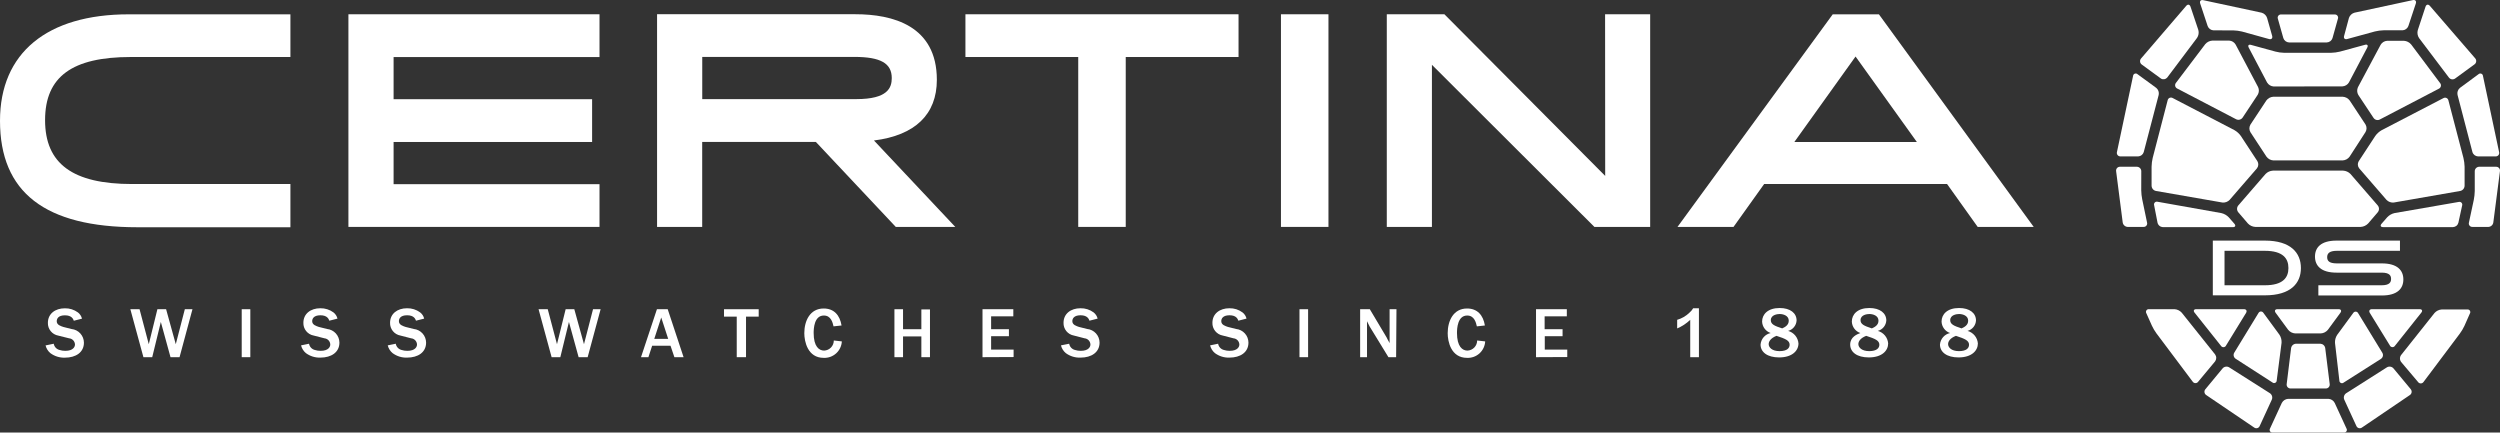 <svg width="289" height="50" viewBox="0 0 289 50" fill="none" xmlns="http://www.w3.org/2000/svg">
<rect x="0" y="0" width="289" height="50" fill="#333333" stroke="none"/>
<g clip-path="url(#clip0_3_4030)">
<path d="M255.802 27.814H261.824C264.816 27.814 265.985 29.235 265.985 30.986C265.985 32.737 264.816 34.141 261.824 34.141H255.802V27.814ZM257.155 28.994V32.977H261.813C263.927 32.977 264.542 32.082 264.542 30.986C264.542 29.889 263.927 28.994 261.813 28.994H257.155Z" fill="white"/>
<path d="M268.003 32.977H275.317C276.223 32.977 276.408 32.63 276.408 32.245C276.408 31.858 276.223 31.517 275.317 31.517H270.1C268.305 31.517 267.612 30.712 267.612 29.66C267.612 28.608 268.305 27.814 270.1 27.814H277.436V28.994H270.139C269.228 28.994 269.021 29.336 269.021 29.727C269.021 30.119 269.206 30.449 270.139 30.449H275.345C277.14 30.449 277.828 31.254 277.828 32.306C277.828 33.358 277.14 34.158 275.345 34.158H268.003V32.977Z" fill="white"/>
<path d="M279.522 44.154C279.557 44.206 279.605 44.249 279.661 44.278C279.716 44.307 279.778 44.323 279.841 44.323C279.904 44.323 279.966 44.307 280.021 44.278C280.077 44.249 280.124 44.206 280.16 44.154L284.359 38.56C284.562 38.283 284.738 37.987 284.885 37.676L285.516 36.25C285.55 36.2 285.568 36.142 285.568 36.082C285.569 36.023 285.553 35.964 285.521 35.913C285.489 35.863 285.443 35.823 285.388 35.798C285.334 35.774 285.273 35.765 285.214 35.774H282.268C281.948 35.794 281.649 35.939 281.434 36.177L277.571 41.038C277.483 41.154 277.436 41.296 277.436 41.441C277.436 41.586 277.483 41.728 277.571 41.844L279.522 44.154Z" fill="white"/>
<path d="M271.218 45.458C271.099 45.536 271.012 45.655 270.972 45.792C270.932 45.93 270.942 46.077 271 46.207L272.398 49.245C272.423 49.304 272.461 49.357 272.509 49.4C272.557 49.442 272.615 49.473 272.676 49.49C272.738 49.508 272.803 49.511 272.867 49.499C272.93 49.487 272.99 49.462 273.041 49.424L278.577 45.67C278.632 45.635 278.679 45.588 278.714 45.533C278.749 45.478 278.773 45.416 278.782 45.352C278.792 45.287 278.787 45.221 278.769 45.158C278.751 45.096 278.72 45.038 278.678 44.988L276.687 42.588C276.595 42.481 276.468 42.41 276.329 42.388C276.19 42.365 276.048 42.392 275.927 42.465L271.218 45.458Z" fill="white"/>
<path d="M279.902 36.144C280.081 35.925 279.992 35.741 279.712 35.741H274.199C273.919 35.741 273.807 35.937 273.958 36.183L276.268 39.936C276.293 39.991 276.333 40.038 276.382 40.072C276.432 40.106 276.49 40.126 276.55 40.13C276.61 40.134 276.67 40.122 276.723 40.094C276.777 40.067 276.823 40.026 276.855 39.975L279.902 36.144Z" fill="white"/>
<path d="M270.43 43.986C270.428 44.045 270.443 44.103 270.473 44.153C270.503 44.203 270.548 44.244 270.6 44.269C270.653 44.295 270.712 44.304 270.77 44.297C270.828 44.289 270.883 44.265 270.928 44.227L275.228 41.492C275.344 41.418 275.426 41.301 275.458 41.168C275.489 41.034 275.467 40.893 275.395 40.775L272.6 36.2C272.573 36.149 272.535 36.107 272.487 36.076C272.439 36.045 272.385 36.028 272.328 36.025C272.271 36.022 272.215 36.034 272.165 36.06C272.114 36.086 272.071 36.124 272.04 36.172L270.173 38.717C269.992 38.993 269.906 39.321 269.927 39.651L270.43 43.986Z" fill="white"/>
<path d="M252.207 36.144C251.992 35.906 251.693 35.762 251.374 35.741H248.421C248.363 35.734 248.304 35.744 248.251 35.769C248.198 35.795 248.153 35.834 248.122 35.884C248.09 35.934 248.073 35.991 248.073 36.05C248.072 36.109 248.089 36.166 248.119 36.216L248.757 37.643C248.902 37.953 249.076 38.249 249.277 38.527L253.476 44.121C253.512 44.173 253.559 44.215 253.615 44.245C253.67 44.274 253.732 44.289 253.795 44.289C253.858 44.289 253.92 44.274 253.975 44.245C254.031 44.215 254.078 44.173 254.114 44.121L256.065 41.777C256.15 41.66 256.197 41.519 256.197 41.374C256.197 41.229 256.15 41.088 256.065 40.971L252.207 36.144Z" fill="white"/>
<path d="M257.692 42.465C257.571 42.392 257.429 42.365 257.29 42.388C257.15 42.41 257.024 42.481 256.932 42.588L254.947 44.988C254.903 45.037 254.871 45.094 254.852 45.157C254.833 45.22 254.828 45.286 254.837 45.351C254.846 45.416 254.869 45.478 254.904 45.533C254.94 45.588 254.987 45.635 255.042 45.67L260.583 49.424C260.635 49.462 260.694 49.487 260.757 49.499C260.82 49.511 260.884 49.508 260.946 49.49C261.007 49.473 261.064 49.442 261.112 49.399C261.159 49.357 261.196 49.304 261.221 49.245L262.619 46.207C262.676 46.077 262.686 45.931 262.648 45.794C262.609 45.657 262.523 45.538 262.406 45.458L257.692 42.465Z" fill="white"/>
<path d="M253.884 35.741C253.605 35.741 253.521 35.925 253.694 36.144L256.742 39.975C256.774 40.028 256.819 40.07 256.874 40.098C256.928 40.126 256.989 40.139 257.05 40.135C257.111 40.131 257.17 40.11 257.22 40.075C257.27 40.04 257.31 39.992 257.334 39.936L259.638 36.183C259.789 35.937 259.677 35.741 259.398 35.741H253.884Z" fill="white"/>
<path d="M262.691 44.21C262.736 44.248 262.79 44.272 262.849 44.28C262.907 44.287 262.966 44.278 263.018 44.252C263.071 44.227 263.115 44.187 263.146 44.136C263.176 44.086 263.191 44.028 263.189 43.97L263.748 39.634C263.771 39.305 263.687 38.977 263.508 38.7L261.64 36.155C261.609 36.107 261.566 36.069 261.516 36.043C261.465 36.017 261.409 36.005 261.352 36.008C261.296 36.011 261.241 36.029 261.193 36.059C261.146 36.09 261.107 36.132 261.081 36.183L258.285 40.759C258.212 40.875 258.188 41.016 258.218 41.15C258.249 41.284 258.331 41.401 258.447 41.475L262.691 44.21Z" fill="white"/>
<path d="M268.288 38.543C268.446 38.533 268.6 38.491 268.74 38.419C268.881 38.347 269.005 38.246 269.105 38.124L270.548 36.16C270.715 35.931 270.626 35.741 270.341 35.741H263.273C262.993 35.741 262.898 35.931 263.066 36.16L264.509 38.124C264.608 38.246 264.732 38.347 264.873 38.419C265.013 38.491 265.167 38.533 265.325 38.543H268.288Z" fill="white"/>
<path d="M265.409 39.735C265.27 39.743 265.139 39.798 265.037 39.892C264.935 39.986 264.869 40.112 264.85 40.249L264.341 44.395C264.331 44.459 264.335 44.524 264.353 44.587C264.371 44.649 264.403 44.707 264.445 44.756C264.488 44.804 264.541 44.844 264.6 44.87C264.659 44.897 264.723 44.91 264.788 44.909H268.864C268.929 44.91 268.993 44.897 269.053 44.87C269.112 44.844 269.164 44.804 269.207 44.756C269.25 44.707 269.281 44.649 269.299 44.587C269.317 44.524 269.321 44.459 269.312 44.395L268.797 40.249C268.778 40.112 268.712 39.986 268.61 39.892C268.508 39.798 268.376 39.743 268.238 39.735H265.409Z" fill="white"/>
<path d="M264.508 46.106C264.356 46.115 264.208 46.164 264.079 46.247C263.951 46.331 263.846 46.446 263.776 46.582L262.417 49.53C262.386 49.579 262.37 49.636 262.37 49.694C262.37 49.752 262.386 49.809 262.417 49.859C262.448 49.908 262.492 49.947 262.545 49.972C262.597 49.997 262.656 50.007 262.714 50H270.956C271.013 50.007 271.072 49.997 271.124 49.972C271.177 49.947 271.221 49.908 271.252 49.859C271.283 49.809 271.3 49.752 271.3 49.694C271.3 49.636 271.283 49.579 271.252 49.53L269.893 46.582C269.825 46.446 269.721 46.33 269.594 46.246C269.466 46.163 269.319 46.115 269.166 46.106H264.508Z" fill="white"/>
<path d="M274.54 3.636C274.87 3.555 275.207 3.51 275.546 3.502H277.738C277.887 3.494 278.029 3.442 278.148 3.353C278.268 3.265 278.358 3.143 278.409 3.004L279.27 0.403C279.36 0.129 279.209 -0.045 278.935 0.011L272.18 1.466C272.032 1.507 271.895 1.585 271.783 1.691C271.671 1.797 271.587 1.929 271.537 2.075L270.978 4.151C270.9 4.425 271.056 4.587 271.33 4.514L274.54 3.636Z" fill="white"/>
<path d="M283.095 8.967C283.177 9.076 283.299 9.148 283.434 9.168C283.569 9.188 283.706 9.154 283.817 9.074L286.053 7.44C286.107 7.401 286.152 7.352 286.185 7.294C286.219 7.237 286.24 7.174 286.247 7.108C286.254 7.042 286.248 6.975 286.228 6.912C286.208 6.849 286.175 6.791 286.131 6.741L280.892 0.677C280.702 0.459 280.478 0.509 280.389 0.778L279.494 3.491C279.453 3.643 279.445 3.803 279.47 3.959C279.495 4.116 279.553 4.265 279.64 4.397L283.095 8.967Z" fill="white"/>
<path d="M288.491 18.08C288.555 18.084 288.618 18.072 288.676 18.046C288.734 18.02 288.785 17.98 288.824 17.93C288.864 17.88 288.891 17.821 288.903 17.759C288.915 17.696 288.912 17.632 288.894 17.571L287.032 8.783C287.028 8.724 287.007 8.668 286.973 8.621C286.938 8.574 286.891 8.537 286.836 8.516C286.781 8.495 286.722 8.49 286.664 8.501C286.607 8.513 286.554 8.541 286.512 8.581L284.37 10.159C284.253 10.255 284.166 10.382 284.116 10.525C284.067 10.668 284.058 10.822 284.091 10.97L285.813 17.577C285.854 17.717 285.939 17.841 286.054 17.931C286.169 18.021 286.31 18.073 286.456 18.08H288.491Z" fill="white"/>
<path d="M286.596 19.277C286.459 19.279 286.328 19.334 286.231 19.432C286.135 19.529 286.081 19.66 286.081 19.797V22.08C286.075 22.426 286.037 22.77 285.969 23.109L285.41 25.722C285.392 25.783 285.389 25.847 285.401 25.91C285.413 25.972 285.44 26.031 285.48 26.081C285.519 26.131 285.57 26.17 285.628 26.196C285.686 26.222 285.749 26.234 285.813 26.231H287.669C287.807 26.222 287.938 26.166 288.04 26.072C288.142 25.979 288.208 25.853 288.228 25.716L288.994 19.792C289.005 19.728 289.002 19.662 288.984 19.599C288.966 19.536 288.935 19.478 288.892 19.429C288.849 19.38 288.796 19.341 288.737 19.314C288.677 19.288 288.612 19.276 288.547 19.277H286.596Z" fill="white"/>
<path d="M276.81 24.631C276.487 24.704 276.194 24.872 275.966 25.112L275.312 25.861C275.121 26.08 275.2 26.253 275.485 26.253H283.571C283.715 26.246 283.853 26.193 283.965 26.102C284.077 26.01 284.156 25.884 284.191 25.744L284.622 23.764C284.641 23.708 284.645 23.648 284.633 23.59C284.62 23.532 284.593 23.479 284.552 23.436C284.512 23.393 284.461 23.361 284.404 23.345C284.347 23.329 284.287 23.329 284.23 23.344L276.81 24.631Z" fill="white"/>
<path d="M275.323 15.048C275.029 15.215 274.775 15.444 274.579 15.72L272.667 18.64C272.592 18.766 272.557 18.913 272.567 19.059C272.577 19.206 272.631 19.347 272.723 19.462L275.882 23.109C275.991 23.22 276.123 23.305 276.269 23.357C276.416 23.41 276.572 23.428 276.726 23.411L284.404 22.074C284.543 22.045 284.669 21.97 284.761 21.86C284.852 21.75 284.904 21.613 284.907 21.47V19.277C284.898 18.932 284.853 18.589 284.773 18.254L283.034 11.597C283.021 11.539 282.994 11.484 282.957 11.438C282.92 11.391 282.872 11.354 282.818 11.329C282.764 11.303 282.705 11.29 282.646 11.291C282.586 11.292 282.528 11.307 282.475 11.334L275.323 15.048Z" fill="white"/>
<path d="M274.372 13.616C274.447 13.736 274.566 13.823 274.703 13.86C274.84 13.896 274.985 13.879 275.11 13.812L281.932 10.254C281.99 10.227 282.042 10.187 282.082 10.137C282.122 10.087 282.15 10.028 282.164 9.965C282.179 9.903 282.178 9.838 282.163 9.775C282.148 9.713 282.119 9.654 282.077 9.605L278.722 5.13C278.619 5.009 278.493 4.91 278.351 4.839C278.209 4.768 278.054 4.726 277.895 4.716H275.955C275.8 4.725 275.651 4.772 275.519 4.853C275.387 4.934 275.278 5.047 275.2 5.18L272.577 10.086C272.512 10.227 272.483 10.382 272.491 10.536C272.498 10.691 272.543 10.842 272.622 10.976L274.372 13.616Z" fill="white"/>
<path d="M258.167 3.513C258.507 3.522 258.844 3.567 259.174 3.647L262.305 4.514C262.579 4.587 262.736 4.425 262.663 4.151L262.076 2.075C262.029 1.929 261.946 1.796 261.834 1.69C261.723 1.584 261.587 1.506 261.439 1.466L254.678 0.017C254.404 -0.039 254.253 0.134 254.343 0.408L255.204 3.01C255.255 3.15 255.347 3.272 255.467 3.361C255.588 3.449 255.731 3.5 255.881 3.508L258.167 3.513Z" fill="white"/>
<path d="M253.225 0.778C253.135 0.509 252.911 0.459 252.727 0.677L247.51 6.758C247.466 6.807 247.433 6.865 247.412 6.928C247.392 6.991 247.385 7.057 247.392 7.123C247.399 7.189 247.419 7.253 247.452 7.31C247.485 7.368 247.529 7.418 247.583 7.457L249.819 9.09C249.933 9.157 250.067 9.181 250.197 9.159C250.327 9.136 250.444 9.068 250.529 8.967L253.979 4.38C254.067 4.248 254.126 4.099 254.152 3.943C254.178 3.787 254.171 3.627 254.13 3.474L253.225 0.778Z" fill="white"/>
<path d="M247.102 8.581C247.059 8.541 247.006 8.513 246.949 8.501C246.892 8.49 246.832 8.495 246.777 8.516C246.723 8.537 246.675 8.574 246.641 8.621C246.606 8.668 246.585 8.724 246.582 8.783L244.72 17.571C244.703 17.632 244.701 17.697 244.713 17.759C244.726 17.822 244.754 17.88 244.794 17.93C244.834 17.98 244.885 18.019 244.943 18.045C245.001 18.071 245.064 18.083 245.128 18.08H247.174C247.32 18.073 247.461 18.021 247.576 17.931C247.691 17.841 247.776 17.717 247.817 17.577L249.545 10.97C249.576 10.822 249.566 10.668 249.516 10.524C249.466 10.381 249.377 10.255 249.26 10.159L247.102 8.581Z" fill="white"/>
<path d="M247.532 19.798C247.533 19.73 247.52 19.663 247.495 19.6C247.47 19.538 247.433 19.48 247.385 19.432C247.338 19.384 247.282 19.345 247.22 19.319C247.158 19.292 247.091 19.278 247.023 19.277H245.066C245.002 19.276 244.938 19.29 244.879 19.316C244.82 19.343 244.767 19.382 244.725 19.431C244.683 19.48 244.652 19.538 244.635 19.601C244.617 19.663 244.614 19.728 244.624 19.792L245.385 25.716C245.406 25.853 245.473 25.978 245.575 26.071C245.676 26.165 245.806 26.221 245.944 26.231H247.801C247.864 26.233 247.926 26.221 247.984 26.194C248.041 26.168 248.091 26.128 248.13 26.078C248.169 26.029 248.195 25.97 248.207 25.908C248.219 25.846 248.215 25.782 248.198 25.722L247.638 23.031C247.571 22.692 247.533 22.348 247.527 22.002L247.532 19.798Z" fill="white"/>
<path d="M249.411 23.322C249.354 23.306 249.294 23.307 249.237 23.323C249.18 23.339 249.129 23.37 249.089 23.414C249.049 23.457 249.021 23.51 249.009 23.568C248.996 23.626 249 23.686 249.02 23.741L249.411 25.75C249.446 25.89 249.525 26.016 249.637 26.107C249.749 26.199 249.887 26.252 250.032 26.259H258.123C258.402 26.259 258.481 26.085 258.296 25.867L257.642 25.118C257.413 24.879 257.119 24.712 256.798 24.637L249.411 23.322Z" fill="white"/>
<path d="M251.167 11.334C251.113 11.301 251.051 11.282 250.988 11.278C250.925 11.274 250.862 11.286 250.804 11.312C250.747 11.337 250.696 11.377 250.657 11.427C250.618 11.476 250.591 11.534 250.58 11.597L248.852 18.254C248.773 18.589 248.73 18.933 248.723 19.277V21.47C248.726 21.613 248.777 21.751 248.868 21.861C248.96 21.971 249.086 22.046 249.226 22.074L256.904 23.411C257.057 23.428 257.213 23.409 257.358 23.357C257.503 23.304 257.635 23.22 257.743 23.109L260.902 19.462C260.993 19.347 261.048 19.206 261.058 19.059C261.068 18.913 261.033 18.766 260.958 18.64L259.045 15.72C258.85 15.445 258.599 15.217 258.307 15.048L251.167 11.334Z" fill="white"/>
<path d="M258.442 5.158C258.365 5.024 258.257 4.911 258.126 4.83C257.995 4.749 257.846 4.702 257.692 4.693H255.746C255.588 4.703 255.434 4.744 255.293 4.816C255.151 4.887 255.026 4.986 254.924 5.107L251.536 9.583C251.496 9.632 251.467 9.691 251.453 9.753C251.439 9.815 251.438 9.88 251.452 9.942C251.466 10.004 251.494 10.063 251.534 10.113C251.573 10.163 251.624 10.204 251.681 10.232L258.503 13.789C258.63 13.851 258.775 13.864 258.911 13.829C259.047 13.793 259.166 13.709 259.247 13.594L260.991 10.959C261.071 10.826 261.117 10.675 261.125 10.52C261.133 10.364 261.102 10.21 261.036 10.069L258.442 5.158Z" fill="white"/>
<path d="M268.982 4.906C269.129 4.899 269.27 4.848 269.387 4.759C269.504 4.67 269.591 4.548 269.636 4.408L270.262 2.17C270.284 2.113 270.291 2.051 270.282 1.989C270.274 1.928 270.25 1.871 270.213 1.821C270.176 1.772 270.128 1.732 270.072 1.706C270.016 1.68 269.955 1.669 269.893 1.673H263.698C263.636 1.668 263.574 1.678 263.517 1.704C263.46 1.729 263.411 1.769 263.374 1.819C263.336 1.868 263.312 1.926 263.303 1.988C263.294 2.049 263.301 2.112 263.323 2.17L263.955 4.408C264.001 4.547 264.088 4.67 264.205 4.758C264.322 4.847 264.463 4.899 264.609 4.906H268.982Z" fill="white"/>
<path d="M270.782 9.985C270.936 9.977 271.085 9.93 271.217 9.85C271.349 9.77 271.459 9.659 271.537 9.527L273.656 5.499C273.791 5.247 273.656 5.102 273.405 5.175L270.486 5.969C270.156 6.05 269.819 6.095 269.479 6.103H264.039C263.701 6.096 263.365 6.049 263.038 5.963L260.208 5.186C259.94 5.113 259.823 5.258 259.957 5.51L262.076 9.538C262.155 9.67 262.266 9.78 262.397 9.86C262.529 9.94 262.677 9.987 262.831 9.997L270.782 9.985Z" fill="white"/>
<path d="M271.621 11.613C271.527 11.488 271.407 11.384 271.269 11.31C271.131 11.235 270.978 11.192 270.821 11.183H262.792C262.635 11.192 262.483 11.236 262.345 11.31C262.207 11.385 262.086 11.488 261.992 11.613L260.147 14.41C260.07 14.542 260.03 14.692 260.03 14.844C260.03 14.996 260.07 15.146 260.147 15.277L262.003 18.108C262.095 18.235 262.214 18.34 262.352 18.415C262.489 18.491 262.641 18.535 262.797 18.544H270.816C270.973 18.535 271.126 18.491 271.265 18.416C271.403 18.34 271.523 18.235 271.615 18.108L273.455 15.261C273.532 15.129 273.572 14.979 273.572 14.827C273.572 14.675 273.532 14.525 273.455 14.394L271.621 11.613Z" fill="white"/>
<path d="M271.716 20.111C271.491 19.881 271.188 19.743 270.866 19.725H262.747C262.426 19.743 262.122 19.881 261.897 20.111L258.743 23.753C258.654 23.863 258.604 24.002 258.604 24.144C258.604 24.287 258.654 24.425 258.743 24.536L259.862 25.839C260.085 26.073 260.389 26.213 260.712 26.231H272.896C273.22 26.213 273.526 26.073 273.752 25.839L274.87 24.536C274.961 24.425 275.01 24.287 275.01 24.144C275.01 24.001 274.961 23.863 274.87 23.753L271.716 20.111Z" fill="white"/>
<path d="M6.212 39.735C6.241 39.904 6.317 40.061 6.432 40.188C6.547 40.315 6.696 40.406 6.861 40.451C7.083 40.523 7.315 40.559 7.549 40.557C8.471 40.557 8.667 40.076 8.667 39.83C8.662 39.647 8.59 39.472 8.464 39.339C8.338 39.205 8.167 39.123 7.985 39.108L6.732 38.795C6.389 38.733 6.079 38.55 5.859 38.279C5.64 38.008 5.525 37.667 5.536 37.318C5.536 36.272 6.38 35.64 7.493 35.64C8.039 35.626 8.574 35.796 9.014 36.121C9.245 36.3 9.409 36.553 9.478 36.837L8.533 37.078C8.466 36.887 8.298 36.451 7.51 36.451C6.721 36.451 6.559 36.854 6.559 37.139C6.559 37.57 7.045 37.699 7.331 37.799L8.264 38.034C8.657 38.073 9.02 38.255 9.286 38.547C9.551 38.838 9.699 39.218 9.702 39.612C9.702 40.73 8.768 41.346 7.504 41.346C6.902 41.367 6.311 41.183 5.827 40.826C5.549 40.595 5.353 40.281 5.267 39.931L6.212 39.735Z" fill="white"/>
<path d="M20.756 41.29H19.711L18.592 37.218L17.597 41.29H16.579L15.069 35.746H16.132L17.2 39.791L18.195 35.746H19.202L20.32 39.791L21.366 35.746H22.249L20.756 41.29Z" fill="white"/>
<path d="M27.942 41.29V35.746H28.937V41.29H27.942Z" fill="white"/>
<path d="M35.725 39.735C35.754 39.904 35.83 40.061 35.945 40.188C36.06 40.315 36.209 40.406 36.374 40.451C36.596 40.524 36.828 40.559 37.062 40.557C37.984 40.557 38.18 40.076 38.18 39.83C38.175 39.648 38.104 39.473 37.979 39.34C37.854 39.207 37.685 39.125 37.503 39.108L36.262 38.789C35.919 38.728 35.61 38.545 35.391 38.273C35.172 38.002 35.059 37.661 35.071 37.313C35.071 36.267 35.915 35.634 37.028 35.634C37.574 35.622 38.109 35.791 38.549 36.115C38.78 36.295 38.944 36.547 39.013 36.832L38.068 37.072C38.001 36.882 37.833 36.446 37.045 36.446C36.256 36.446 36.089 36.848 36.089 37.134C36.089 37.564 36.581 37.693 36.86 37.794L37.8 38.029C38.192 38.067 38.556 38.25 38.821 38.541C39.086 38.833 39.234 39.212 39.237 39.606C39.237 40.725 38.297 41.34 37.039 41.34C36.437 41.361 35.846 41.178 35.362 40.82C35.084 40.59 34.888 40.276 34.803 39.925L35.725 39.735Z" fill="white"/>
<path d="M45.751 39.735C45.779 39.904 45.855 40.061 45.971 40.188C46.085 40.315 46.234 40.406 46.4 40.451C46.622 40.523 46.854 40.559 47.087 40.557C48.01 40.557 48.206 40.076 48.206 39.83C48.201 39.647 48.129 39.472 48.003 39.339C47.877 39.205 47.706 39.123 47.524 39.108L46.288 38.789C45.944 38.728 45.635 38.545 45.415 38.274C45.195 38.002 45.08 37.661 45.091 37.312C45.091 36.266 45.941 35.634 47.048 35.634C47.595 35.621 48.13 35.79 48.569 36.115C48.803 36.293 48.967 36.546 49.033 36.831L48.088 37.072C48.021 36.882 47.859 36.445 47.065 36.445C46.271 36.445 46.114 36.848 46.114 37.133C46.114 37.564 46.601 37.693 46.886 37.794L47.825 38.029C48.217 38.069 48.579 38.252 48.843 38.543C49.108 38.834 49.255 39.213 49.257 39.606C49.257 40.725 48.323 41.34 47.059 41.34C46.457 41.363 45.866 41.179 45.382 40.82C45.104 40.59 44.908 40.276 44.823 39.925L45.751 39.735Z" fill="white"/>
<path d="M67.933 41.29H66.888L65.769 37.218L64.774 41.29H63.767L62.258 35.746H63.32L64.388 39.791L65.389 35.746H66.39L67.508 39.791L68.554 35.746H69.432L67.933 41.29Z" fill="white"/>
<path d="M79.022 41.29H77.959L77.512 39.97H75.387L74.956 41.29H74.101L75.941 35.746H77.187L79.022 41.29ZM77.243 39.175L76.438 36.703L75.633 39.175H77.243Z" fill="white"/>
<path d="M85.167 41.29V36.602H83.696V35.746H87.705V36.602H86.24V41.29H85.167Z" fill="white"/>
<path d="M97.317 39.466C97.288 39.997 97.051 40.494 96.657 40.85C96.264 41.206 95.745 41.393 95.215 41.368C93.359 41.368 92.978 39.466 92.978 38.515C92.978 37.078 93.644 35.662 95.215 35.662C96.395 35.662 97.083 36.412 97.284 37.626L96.356 37.727C96.255 37.285 96.065 36.474 95.237 36.474C94.119 36.474 94.058 37.989 94.058 38.487C94.058 40.076 94.689 40.529 95.271 40.529C95.572 40.516 95.856 40.387 96.065 40.169C96.273 39.952 96.389 39.662 96.389 39.36L97.317 39.466Z" fill="white"/>
<path d="M107.505 41.29H106.51V38.89H104.391V41.29H103.396V35.746H104.391V38.057H106.51V35.769H107.505V41.29Z" fill="white"/>
<path d="M113.578 41.29V35.746H117.14V36.569H114.573V38.057H116.631V38.862H114.573V40.417H117.173V41.273L113.578 41.29Z" fill="white"/>
<path d="M123.598 39.735C123.627 39.904 123.703 40.061 123.818 40.188C123.933 40.315 124.082 40.406 124.247 40.451C124.469 40.523 124.701 40.559 124.935 40.557C125.857 40.557 126.053 40.076 126.053 39.83C126.048 39.648 125.977 39.473 125.852 39.34C125.727 39.207 125.558 39.125 125.376 39.108L124.141 38.789C123.797 38.729 123.486 38.546 123.266 38.275C123.047 38.003 122.932 37.662 122.944 37.312C122.944 36.266 123.788 35.634 124.901 35.634C125.448 35.621 125.983 35.79 126.422 36.115C126.653 36.295 126.817 36.547 126.886 36.831L125.941 37.072C125.874 36.882 125.706 36.445 124.918 36.445C124.129 36.445 123.962 36.848 123.962 37.133C123.962 37.564 124.454 37.693 124.733 37.794L125.673 38.029C126.065 38.067 126.429 38.25 126.694 38.541C126.96 38.833 127.108 39.212 127.11 39.606C127.11 40.725 126.17 41.34 124.912 41.34C124.301 41.367 123.699 41.184 123.207 40.82C122.929 40.59 122.733 40.276 122.648 39.925L123.598 39.735Z" fill="white"/>
<path d="M140.815 39.735C140.843 39.904 140.92 40.061 141.034 40.188C141.149 40.315 141.298 40.406 141.464 40.451C141.686 40.523 141.918 40.559 142.151 40.557C143.074 40.557 143.27 40.076 143.27 39.83C143.265 39.647 143.193 39.472 143.067 39.339C142.941 39.205 142.77 39.123 142.588 39.108L141.352 38.789C141.008 38.728 140.699 38.545 140.479 38.274C140.259 38.002 140.144 37.661 140.155 37.312C140.155 36.266 141.005 35.634 142.118 35.634C142.663 35.621 143.196 35.79 143.633 36.115C143.867 36.293 144.031 36.546 144.097 36.831L143.152 37.072C143.085 36.882 142.923 36.445 142.135 36.445C141.346 36.445 141.179 36.848 141.179 37.133C141.179 37.564 141.665 37.693 141.95 37.794L142.89 38.029C143.281 38.069 143.643 38.252 143.907 38.543C144.172 38.834 144.319 39.213 144.321 39.606C144.321 40.725 143.387 41.34 142.124 41.34C141.521 41.363 140.93 41.179 140.446 40.82C140.168 40.59 139.972 40.276 139.887 39.925L140.815 39.735Z" fill="white"/>
<path d="M150.22 41.29V35.746H151.216V41.29H150.22Z" fill="white"/>
<path d="M161.392 41.29H160.503L158.334 37.749C158.278 37.66 158.077 37.234 158.026 37.134V41.29H157.232V35.746H158.351L160.296 39.013C160.296 39.052 160.442 39.293 160.638 39.662V35.746H161.432L161.392 41.29Z" fill="white"/>
<path d="M171.687 39.466C171.659 39.996 171.423 40.494 171.03 40.85C170.637 41.206 170.12 41.393 169.59 41.368C167.728 41.368 167.353 39.466 167.353 38.515C167.353 37.078 168.019 35.662 169.59 35.662C170.77 35.662 171.457 36.412 171.653 37.626L170.725 37.727C170.624 37.285 170.434 36.474 169.607 36.474C168.488 36.474 168.427 37.989 168.427 38.487C168.427 40.076 169.059 40.529 169.64 40.529C169.941 40.516 170.226 40.387 170.434 40.169C170.643 39.952 170.759 39.662 170.758 39.36L171.687 39.466Z" fill="white"/>
<path d="M177.564 41.29V35.746H181.125V36.569H178.559V38.057H180.633V38.862H178.576V40.417H181.176V41.273L177.564 41.29Z" fill="white"/>
<path d="M195.731 35.635C195.613 35.834 195.462 36.012 195.284 36.16C194.889 36.541 194.407 36.82 193.88 36.971V37.967C194.44 37.731 194.952 37.393 195.39 36.971V41.29H196.396V35.635H195.731Z" fill="white"/>
<path d="M203.699 37.173C203.699 36.334 204.364 35.606 205.729 35.606C206.959 35.606 207.686 36.199 207.686 37.044C207.671 37.323 207.568 37.59 207.392 37.807C207.217 38.024 206.977 38.18 206.707 38.252C207.031 38.342 207.32 38.529 207.534 38.788C207.748 39.047 207.877 39.366 207.904 39.701C207.904 40.535 207.188 41.318 205.667 41.318C204.309 41.318 203.52 40.708 203.52 39.83C203.546 39.512 203.673 39.21 203.884 38.97C204.094 38.73 204.377 38.565 204.689 38.499C204.409 38.404 204.165 38.226 203.988 37.989C203.811 37.753 203.711 37.468 203.699 37.173ZM204.459 39.78C204.459 40.143 204.823 40.591 205.712 40.591C206.601 40.591 206.881 40.227 206.881 39.852C206.881 39.371 206.417 39.164 205.36 38.823C204.678 39.092 204.459 39.489 204.459 39.78ZM206.78 37.072C206.78 36.474 206.126 36.3 205.734 36.3C205.472 36.3 204.706 36.39 204.706 37.011C204.706 37.48 205.114 37.671 206.02 37.962C206.31 37.827 206.78 37.609 206.78 37.072Z" fill="white"/>
<path d="M214.072 37.173C214.072 36.334 214.737 35.606 216.096 35.606C217.326 35.606 218.058 36.199 218.058 37.044C218.042 37.323 217.938 37.59 217.762 37.807C217.585 38.024 217.344 38.18 217.074 38.252C217.399 38.341 217.688 38.527 217.903 38.787C218.117 39.046 218.246 39.366 218.271 39.701C218.271 40.535 217.561 41.318 216.034 41.318C214.67 41.318 213.881 40.708 213.881 39.83C213.881 38.952 214.681 38.638 215.056 38.499C214.777 38.403 214.534 38.225 214.358 37.988C214.183 37.752 214.083 37.467 214.072 37.173ZM214.826 39.78C214.826 40.143 215.196 40.591 216.079 40.591C216.962 40.591 217.253 40.227 217.253 39.852C217.253 39.371 216.789 39.164 215.732 38.823C215.033 39.092 214.826 39.489 214.826 39.78ZM217.153 37.072C217.153 36.474 216.498 36.3 216.107 36.3C215.839 36.3 215.078 36.39 215.078 37.011C215.078 37.48 215.486 37.671 216.387 37.962C216.677 37.827 217.153 37.609 217.153 37.072Z" fill="white"/>
<path d="M224.444 37.173C224.444 36.334 225.104 35.606 226.468 35.606C227.698 35.606 228.425 36.199 228.425 37.044C228.41 37.323 228.308 37.59 228.132 37.807C227.956 38.024 227.716 38.18 227.447 38.252C227.771 38.342 228.059 38.529 228.273 38.788C228.487 39.047 228.617 39.366 228.643 39.701C228.643 40.535 227.928 41.318 226.407 41.318C225.048 41.318 224.26 40.708 224.26 39.83C224.285 39.512 224.413 39.21 224.623 38.97C224.834 38.73 225.116 38.565 225.428 38.499C225.149 38.404 224.906 38.226 224.73 37.989C224.554 37.752 224.454 37.468 224.444 37.173ZM225.199 39.78C225.199 40.143 225.562 40.591 226.452 40.591C227.341 40.591 227.62 40.227 227.62 39.852C227.62 39.371 227.156 39.164 226.105 38.823C225.406 39.092 225.199 39.489 225.199 39.78ZM227.52 37.072C227.52 36.474 226.865 36.3 226.474 36.3C226.211 36.3 225.445 36.39 225.445 37.011C225.445 37.48 225.853 37.671 226.759 37.962C227.044 37.827 227.52 37.609 227.52 37.072Z" fill="white"/>
<path d="M153.57 1.65H148.079V26.231H153.57V1.65Z" fill="white"/>
<path d="M185.548 1.65L185.56 20.335L166.973 1.65H166.934H160.313V26.231H165.53V7.491L184.313 26.231H184.352H190.76V1.65H185.548Z" fill="white"/>
<path d="M111.604 1.65V6.59H124.644V26.231H130.135V6.59H143.175V1.65H111.604Z" fill="white"/>
<path d="M69.303 6.596V1.65H40.277V26.231H69.303V21.291H45.499V16.413H68.448V11.468H45.499V6.596H69.303Z" fill="white"/>
<path d="M101.03 16.24C105.789 15.647 108.3 13.225 108.3 9.225C108.3 2.954 103.178 1.645 98.883 1.645H75.957V26.231H81.174V16.408H94.315L103.552 26.231H110.43L101.03 16.24ZM81.18 6.579H98.76C101.791 6.579 103.088 7.312 103.088 9.029C103.088 10.148 102.618 11.457 99.001 11.457H81.18V6.579Z" fill="white"/>
<path d="M15.12 6.59H33.572V1.656H14.885C5.424 1.656 0 6.131 0 13.963C0 22.237 5.2 26.27 15.897 26.27H33.572V21.274H15.276C8.41 21.274 5.211 18.931 5.211 13.89C5.211 8.85 8.36 6.59 15.12 6.59Z" fill="white"/>
<path d="M228.621 26.231H235.096L217.203 1.656H211.863L193.919 26.231H200.394L203.934 21.274H225.082L228.621 26.231ZM214.502 6.534L221.391 16.139L221.587 16.413H207.429L207.624 16.139L214.502 6.534Z" fill="white"/>
</g>
<defs>
<clipPath id="clip0_3_4030">
<rect width="289" height="50" fill="white"/>
</clipPath>
</defs>
</svg>
